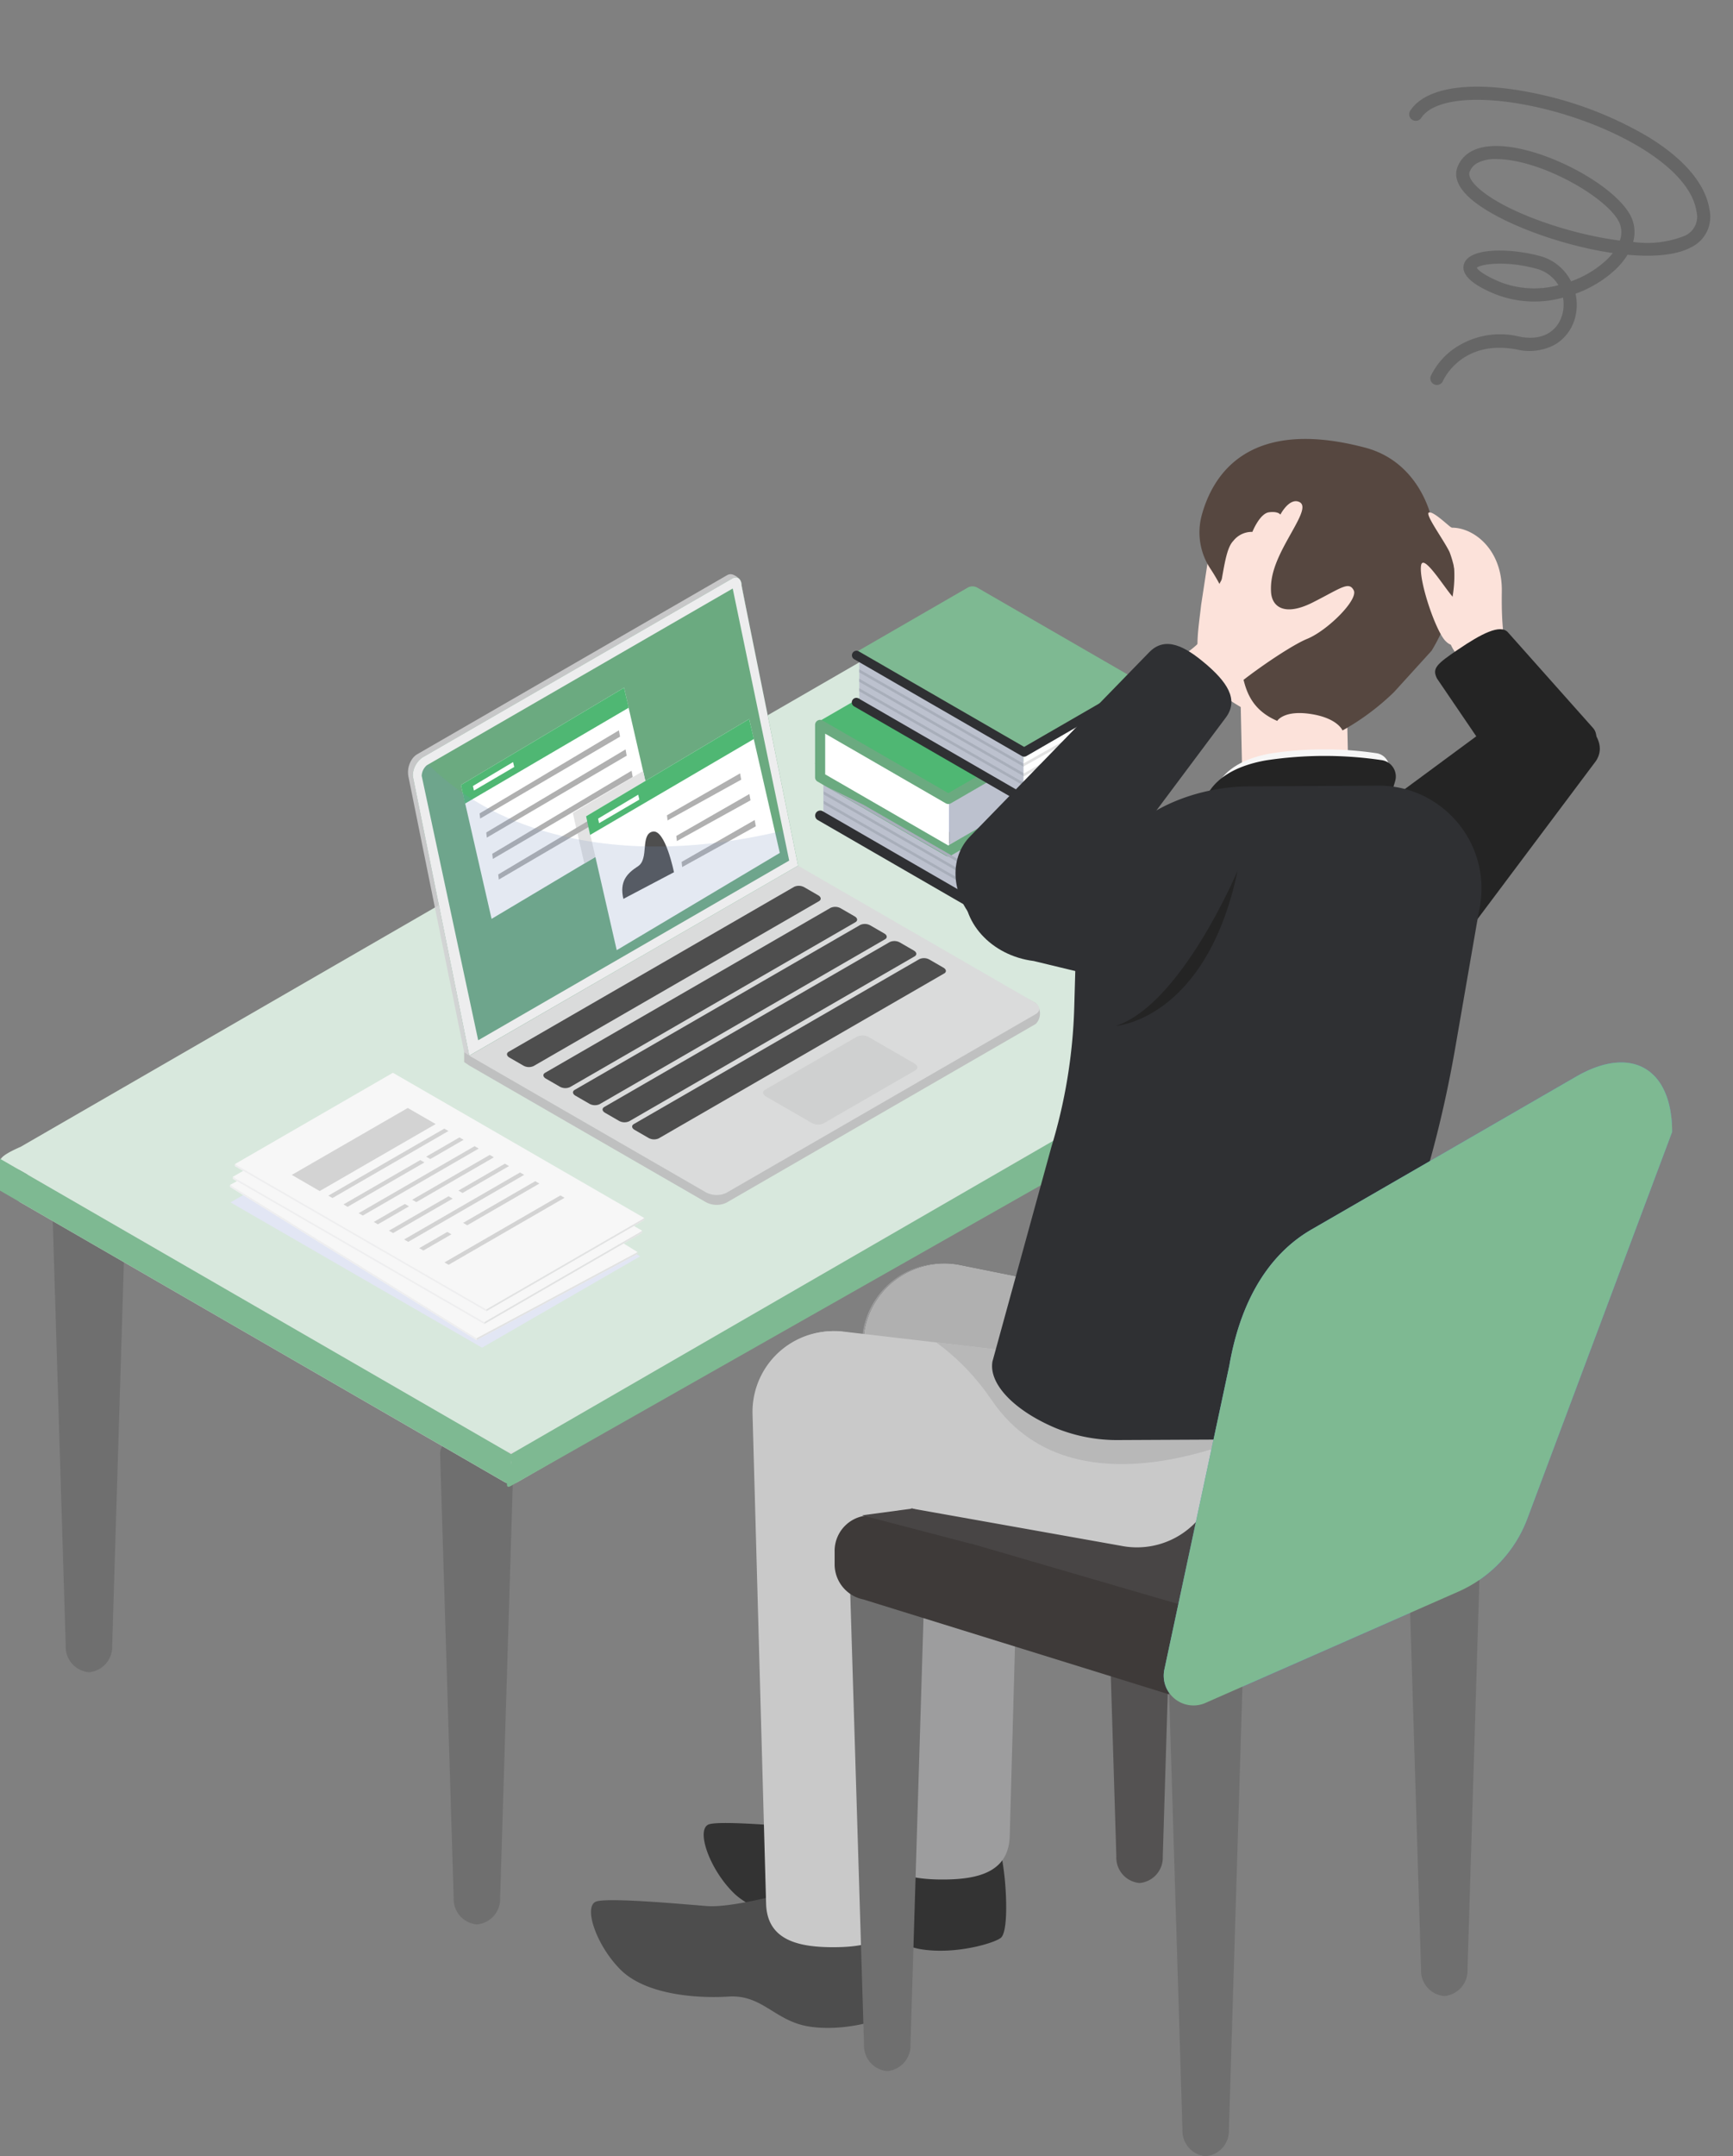<svg xmlns="http://www.w3.org/2000/svg" xmlns:xlink="http://www.w3.org/1999/xlink" width="193.271" height="240.299" viewBox="0 0 193.271 240.299">
  <rect x="0" y="0" width="193.271" height="240.299" fill="#808080" stroke="none"/>
  <defs>
    <clipPath id="clip-path">
      <path id="パス_361" data-name="パス 361" d="M613.261,324.442v5.2l14.433-8.026.06-5.451Z" transform="translate(-613.261 -316.168)" fill="none"/>
    </clipPath>
    <clipPath id="clip-path-2">
      <path id="パス_373" data-name="パス 373" d="M624.514,255.359v5.2l13.239-6.857-.38-5.445Z" transform="translate(-624.514 -248.261)" fill="none"/>
    </clipPath>
    <clipPath id="clip-path-3">
      <path id="パス_377" data-name="パス 377" d="M524.386,235.864l18.3,10.324v-6.924l-18.3-8.593Z" transform="translate(-524.386 -230.671)" fill="none"/>
    </clipPath>
    <clipPath id="clip-path-4">
      <path id="パス_378" data-name="パス 378" d="M502.71,310.427l20.21,12.014.055-4.671L502.7,307.824Z" transform="translate(-502.704 -307.824)" fill="none"/>
    </clipPath>
    <clipPath id="clip-path-5">
      <rect id="長方形_65" data-name="長方形 65" width="42.923" height="53.283" fill="none"/>
    </clipPath>
    <clipPath id="clip-path-6">
      <path id="パス_392" data-name="パス 392" d="M281.3,259.17l3.415,14.921,18.187-10.839-3.415-14.921Z" transform="translate(-281.305 -248.332)" fill="none"/>
    </clipPath>
    <clipPath id="clip-path-7">
      <path id="パス_407" data-name="パス 407" d="M287.506,181.266,252.974,201.2a2.557,2.557,0,0,0-1.068,2.04l6.3,31.178,36.668-21.17-6.3-31.177c0-.586-.265-.935-.644-.935a.856.856,0,0,0-.424.128" transform="translate(-251.906 -181.138)" fill="none"/>
    </clipPath>
    <clipPath id="clip-path-8">
      <rect id="長方形_68" data-name="長方形 68" width="64.66" height="47.396" fill="none"/>
    </clipPath>
    <clipPath id="clip-path-9">
      <path id="パス_416" data-name="パス 416" d="M459.907,648.427c-.7,4.773,3.428,9.4,8.158,10.346l32.75,5.833a9.064,9.064,0,0,0,10.746-7.572l.295-2.009a9.064,9.064,0,0,0-8.118-10.34l-34.013-3.966q-.433-.041-.86-.041a9.065,9.065,0,0,0-8.959,7.748" transform="translate(-459.829 -640.679)" fill="none"/>
    </clipPath>
    <clipPath id="clip-path-10">
      <rect id="長方形_70" data-name="長方形 70" width="54.828" height="17.765" fill="none"/>
    </clipPath>
    <clipPath id="clip-path-11">
      <path id="パス_421" data-name="パス 421" d="M756.462,227.337l11.878,1.816-.5-22.687-11.878-1.816Z" transform="translate(-755.964 -204.65)" fill="none"/>
    </clipPath>
    <clipPath id="clip-path-12">
      <rect id="長方形_76" data-name="長方形 76" width="45.681" height="26.374" fill="none"/>
    </clipPath>
  </defs>
  <g id="img_solution_003" transform="translate(5832 -2972.085)">
    <path id="パス_346" data-name="パス 346" d="M882.125,169.334a17.353,17.353,0,0,0-1.886-4.814c-1.171-1.691-1.5-5.074-1.366-8.652s-1.3-5.2,1.171-5.139,5.53,2.537,5.465,7.091.26,8.977,3.383,12.1-5.985,2.732-6.766-.586" transform="translate(-6550.02 2880.164)" fill="#fce2da"/>
    <path id="パス_347" data-name="パス 347" d="M839.14,256.394h0c2.606,1.284,5.763,3.887,4.152,6.3l-16.371,21.834a4.812,4.812,0,0,1-8.282-.463l-4.017-7.792a4.813,4.813,0,0,1,1.421-6.078l18.113-13.361a4.813,4.813,0,0,1,4.984-.444" transform="translate(-6497.315 2794.211)" fill="#242424"/>
    <path id="パス_348" data-name="パス 348" d="M791.738,382.441h0a2.838,2.838,0,0,0,2.59-2.955l1.56-51.048h-8.3l1.561,51.048a2.838,2.838,0,0,0,2.59,2.955" transform="translate(-6475.658 2734.928)" fill="#6f6f6f"/>
    <path id="パス_349" data-name="パス 349" d="M35.935,607.221h0a2.838,2.838,0,0,0,2.59-2.955L40.037,554.8a1.536,1.536,0,0,0-1.536-1.583H33.368a1.536,1.536,0,0,0-1.536,1.583l1.512,49.465a2.838,2.838,0,0,0,2.59,2.955" transform="translate(-5858.015 2551.226)" fill="#6f6f6f"/>
    <path id="パス_350" data-name="パス 350" d="M272.693,761.012h0a2.838,2.838,0,0,0,2.59-2.955l1.512-49.465a1.536,1.536,0,0,0-1.536-1.583h-5.133a1.536,1.536,0,0,0-1.536,1.583l1.512,49.465a2.838,2.838,0,0,0,2.59,2.955" transform="translate(-6051.506 2425.54)" fill="#6f6f6f"/>
    <path id="パス_351" data-name="パス 351" d="M161.378,279.868,64.631,335.717a1.536,1.536,0,0,1-1.536,0L9.175,304.586a1.536,1.536,0,0,1,0-2.661l95.21-54.962Z" transform="translate(-5838.871 2801.514)" fill="#ddd"/>
    <path id="パス_352" data-name="パス 352" d="M154.647,260.453,57.9,316.3a1.536,1.536,0,0,1-1.536,0L2.444,285.171c-1.024-.591-4.558-.674,0-2.661l95.21-54.962Z" transform="translate(-5832.14 2817.381)" fill="#d8e8dd"/>
    <path id="パス_353" data-name="パス 353" d="M0,535.585v3.548l56.993,32.9V568.49Z" transform="translate(-5832 2565.637)" fill="#7eb992"/>
    <path id="パス_354" data-name="パス 354" d="M309.831,464.784v.009c0,1.181-1.024,3.239,0,2.652l97.907-55.507-.393-4.333L309.831,463.9c-.475.275,0,.338,0,.887" transform="translate(-6084.838 2670.23)" fill="#7eb992"/>
    <path id="パス_355" data-name="パス 355" d="M676.866,735.757h0a2.838,2.838,0,0,0,2.59-2.955l1.561-51.049h-8.3l1.561,51.049a2.838,2.838,0,0,0,2.59,2.955" transform="translate(-6381.779 2446.18)" fill="#545252"/>
    <path id="パス_356" data-name="パス 356" d="M627.7,316.32l.422,6.034-14.672,7.6v-5.767Z" transform="translate(-6333.341 2744.832)" fill="#fff"/>
    <g id="グループ_121" data-name="グループ 121" transform="translate(-5719.929 3061.124)">
      <g id="グループ_120" data-name="グループ 120" clip-path="url(#clip-path)">
        <path id="パス_357" data-name="パス 357" d="M627.452,317.048l.241,4.928-14.433,8.388v-5.2Z" transform="translate(-613.261 -316.888)" fill="#fff"/>
        <path id="パス_358" data-name="パス 358" d="M609.309,335.85a.147.147,0,0,1-.074-.275l13.722-7.9a.147.147,0,1,1,.147.255l-13.722,7.9a.146.146,0,0,1-.073.02" transform="translate(-609.91 -325.559)" fill="#e2e2e2"/>
        <path id="パス_359" data-name="パス 359" d="M609.309,342.05a.147.147,0,0,1-.074-.275l13.722-7.9a.147.147,0,1,1,.147.255l-13.722,7.9a.147.147,0,0,1-.073.02" transform="translate(-609.91 -330.625)" fill="#e2e2e2"/>
        <path id="パス_360" data-name="パス 360" d="M609.309,347.894a.147.147,0,0,1-.074-.275l13.722-7.9a.147.147,0,1,1,.147.255l-13.722,7.9a.146.146,0,0,1-.073.02" transform="translate(-609.91 -335.401)" fill="#e2e2e2"/>
      </g>
    </g>
    <path id="パス_362" data-name="パス 362" d="M502.48,296.826v5.755l20.279,11.441v-7.673Z" transform="translate(-6242.654 2760.764)" fill="#bcc1ce"/>
    <path id="パス_363" data-name="パス 363" d="M535.173,259.889l-14.526,8.387-21.078-12.17,13.921-8.037a1.212,1.212,0,0,1,1.212,0Z" transform="translate(-6240.273 2800.743)" fill="#858fdd"/>
    <path id="パス_364" data-name="パス 364" d="M518.718,310.236a.563.563,0,0,1-.281-.075L497.7,298.187a.563.563,0,0,1,.563-.975l20.458,11.811,13.73-7.927v-4.535L519,304.327a.562.562,0,0,1-.562,0L497.7,292.353a.563.563,0,0,1,.563-.975l20.458,11.811,14.011-8.089a.563.563,0,0,1,.844.487v5.834a.563.563,0,0,1-.281.487L519,310.161a.563.563,0,0,1-.281.075" transform="translate(-6238.515 2765.277)" fill="#2f3033"/>
    <path id="パス_365" data-name="パス 365" d="M499.378,272.586l-.422,6.034,14.672,7.6v-5.767Z" transform="translate(-6239.773 2780.574)" fill="#fff"/>
    <path id="パス_366" data-name="パス 366" d="M599.519,253.092v5.755L579.24,270.288v-7.673Z" transform="translate(-6305.386 2796.506)" fill="#bcc1ce"/>
    <path id="パス_367" data-name="パス 367" d="M498.288,216.155l14.526,8.387,21.078-12.17-13.921-8.037a1.212,1.212,0,0,0-1.212,0Z" transform="translate(-6239.228 2836.484)" fill="#4fb773"/>
    <path id="パス_368" data-name="パス 368" d="M512.272,266.5a.563.563,0,0,0,.281-.075l20.739-11.974a.563.563,0,1,0-.562-.975L512.272,265.29l-13.73-7.927v-4.535l13.449,7.765a.562.562,0,0,0,.562,0l20.739-11.974a.563.563,0,1,0-.562-.975l-20.458,11.811-14.011-8.089a.563.563,0,0,0-.844.487v5.834a.562.562,0,0,0,.281.487l14.293,8.252a.562.562,0,0,0,.281.075" transform="translate(-6238.516 2801.019)" fill="#6baa80"/>
    <g id="グループ_125" data-name="グループ 125" transform="translate(-5717.872 3048.714)">
      <g id="グループ_124" data-name="グループ 124" clip-path="url(#clip-path-2)">
        <path id="パス_369" data-name="パス 369" d="M637.373,248.261l.38,5.445-13.239,6.857v-5.2Z" transform="translate(-624.514 -248.261)" fill="#fff"/>
        <path id="パス_370" data-name="パス 370" d="M620.562,266.034a.147.147,0,0,1-.072-.276l12.286-6.886a.147.147,0,0,1,.144.257l-12.286,6.886a.146.146,0,0,1-.072.019" transform="translate(-621.164 -256.918)" fill="#e2e2e2"/>
        <path id="パス_371" data-name="パス 371" d="M620.562,272.232a.147.147,0,0,1-.072-.276l12.286-6.886a.147.147,0,0,1,.144.257l-12.286,6.886a.146.146,0,0,1-.072.019" transform="translate(-621.164 -261.984)" fill="#e2e2e2"/>
        <path id="パス_372" data-name="パス 372" d="M620.562,278.076a.147.147,0,0,1-.072-.276l12.286-6.886a.147.147,0,1,1,.144.257l-12.286,6.886a.146.146,0,0,1-.072.019" transform="translate(-621.164 -266.759)" fill="#e2e2e2"/>
      </g>
    </g>
    <path id="パス_374" data-name="パス 374" d="M524.386,230.671v5.193l18.3,10.324v-6.924Z" transform="translate(-6260.556 2814.829)" fill="#bcc1ce"/>
    <path id="パス_375" data-name="パス 375" d="M553.885,197.342l-13.108,7.568-19.02-10.981,12.561-7.252a1.094,1.094,0,0,1,1.093,0Z" transform="translate(-6258.409 2850.903)" fill="#7eb992"/>
    <path id="パス_376" data-name="パス 376" d="M539.039,242.771a.507.507,0,0,1-.254-.068l-18.714-10.8a.508.508,0,0,1,.508-.88l18.46,10.658,12.389-7.153v-4.092l-12.135,7.006a.507.507,0,0,1-.508,0l-18.714-10.8a.508.508,0,0,1,.508-.879l18.46,10.658,12.643-7.3a.508.508,0,0,1,.762.44v5.264a.508.508,0,0,1-.254.44l-12.9,7.446a.507.507,0,0,1-.254.068" transform="translate(-6256.822 2818.902)" fill="#2f3033"/>
    <g id="グループ_129" data-name="グループ 129" transform="translate(-5736.17 3045.5)">
      <g id="グループ_128" data-name="グループ 128" clip-path="url(#clip-path-3)">
        <rect id="長方形_59" data-name="長方形 59" width="0.295" height="24.047" transform="translate(-1.12 0.875) rotate(-60.151)" fill="#a8aeba"/>
        <rect id="長方形_60" data-name="長方形 60" width="0.295" height="24.047" transform="translate(-1.12 1.927) rotate(-60.151)" fill="#a8aeba"/>
        <rect id="長方形_61" data-name="長方形 61" width="0.295" height="24.047" transform="translate(-1.12 2.98) rotate(-60.151)" fill="#a8aeba"/>
      </g>
    </g>
    <g id="グループ_131" data-name="グループ 131" transform="translate(-5740.132 3059.599)">
      <g id="グループ_130" data-name="グループ 130" clip-path="url(#clip-path-4)">
        <rect id="長方形_62" data-name="長方形 62" width="0.295" height="24.047" transform="matrix(0.498, -0.867, 0.867, 0.498, -0.361, -0.236)" fill="#a8aeba"/>
        <rect id="長方形_63" data-name="長方形 63" width="0.295" height="24.047" transform="matrix(0.498, -0.867, 0.867, 0.498, -0.361, 0.816)" fill="#a8aeba"/>
        <rect id="長方形_64" data-name="長方形 64" width="0.295" height="24.047" transform="matrix(0.498, -0.867, 0.867, 0.498, -0.361, 1.869)" fill="#a8aeba"/>
      </g>
    </g>
    <path id="パス_379" data-name="パス 379" d="M283.832,384.084l-.575-.385V382.6L320.5,362.914l26.494,14.2a1.663,1.663,0,0,1,.011,2.331l-34.533,19.938a2.556,2.556,0,0,1-2.3-.1Z" transform="translate(-6063.493 2706.753)" fill="#bfc0c0"/>
    <path id="パス_380" data-name="パス 380" d="M286.4,378.047l36.668-21.17,26.34,15.207c.681.393.755.988.165,1.328L315.043,393.35a2.556,2.556,0,0,1-2.3-.1Z" transform="translate(-6066.064 2711.687)" fill="#dadbdb"/>
    <path id="パス_381" data-name="パス 381" d="M344.189,370.859l-31.829,18.376a1.256,1.256,0,0,1-1.13-.047l-1.557-.9c-.334-.193-.371-.485-.081-.653l31.829-18.376a1.256,1.256,0,0,1,1.13.047l1.557.9c.335.193.371.485.081.653" transform="translate(-6084.855 2701.658)" fill="#4e4e4e"/>
    <path id="パス_382" data-name="パス 382" d="M366.414,383.69l-31.829,18.376a1.256,1.256,0,0,1-1.131-.047l-1.557-.9c-.334-.193-.371-.485-.081-.653l31.829-18.376a1.257,1.257,0,0,1,1.13.047l1.557.9c.335.193.371.485.081.653" transform="translate(-6103.019 2691.172)" fill="#4e4e4e"/>
    <path id="パス_383" data-name="パス 383" d="M384.465,394.112l-31.829,18.376a1.256,1.256,0,0,1-1.13-.047l-1.557-.9c-.334-.193-.371-.485-.081-.653L381.7,392.513a1.257,1.257,0,0,1,1.13.047l1.557.9c.335.193.371.485.081.653" transform="translate(-6117.771 2682.655)" fill="#4e4e4e"/>
    <path id="パス_384" data-name="パス 384" d="M402.516,404.534,370.688,422.91a1.256,1.256,0,0,1-1.13-.047l-1.557-.9c-.335-.193-.371-.485-.081-.653l31.829-18.376a1.256,1.256,0,0,1,1.131.047l1.557.9c.335.193.371.485.081.653" transform="translate(-6132.523 2674.137)" fill="#4e4e4e"/>
    <path id="パス_385" data-name="パス 385" d="M420.567,414.955l-31.829,18.376a1.256,1.256,0,0,1-1.131-.047l-1.557-.9c-.335-.193-.371-.485-.081-.653L417.8,413.357a1.256,1.256,0,0,1,1.13.047l1.557.9c.335.193.371.485.081.653" transform="translate(-6147.275 2665.621)" fill="#4e4e4e"/>
    <path id="パス_386" data-name="パス 386" d="M482.665,464.27l-10.252,5.919a1.456,1.456,0,0,1-1.31-.054l-5.1-2.946c-.387-.224-.43-.562-.094-.756l10.252-5.919a1.455,1.455,0,0,1,1.31.054l5.1,2.946c.388.224.43.562.094.756" transform="translate(-6212.579 2627.096)" fill="#cfd0d0"/>
    <path id="パス_387" data-name="パス 387" d="M283.258,465.258l.575.373.463-1.582Z" transform="translate(-6063.493 2624.099)" fill="#d1d1d2"/>
    <g id="グループ_134" data-name="グループ 134" transform="translate(-5786.49 3036.074)" opacity="0.87">
      <g id="グループ_133" data-name="グループ 133">
        <g id="グループ_132" data-name="グループ 132" clip-path="url(#clip-path-5)">
          <path id="パス_388" data-name="パス 388" d="M284.661,180.32l6.3,30.317-34.69,20.028-6.3-29.465a1.624,1.624,0,0,1,.573-1.183Zm.345-1.225a.855.855,0,0,0-.424.128L250.05,199.161a1.9,1.9,0,0,0-.6.588,2.6,2.6,0,0,0-.365,1.973l6.2,30.657,36.668-21.17-5.743-31.022c0-.586-.827-1.091-1.205-1.091" transform="translate(-249.031 -179.095)" fill="#d1d1d2"/>
        </g>
      </g>
    </g>
    <path id="パス_389" data-name="パス 389" d="M294.878,213.251l-36.668,21.17-6.3-31.178a2.557,2.557,0,0,1,1.068-2.04l34.533-19.937c.59-.34,1.068.021,1.068.807Z" transform="translate(-6037.871 2855.31)" fill="#6baa80"/>
    <path id="パス_390" data-name="パス 390" d="M302.908,263.254,284.72,274.092l-3.415-14.921,18.188-10.838Z" transform="translate(-6061.897 2800.395)" fill="#fff"/>
    <g id="グループ_138" data-name="グループ 138" transform="translate(-5780.592 3048.727)">
      <g id="グループ_137" data-name="グループ 137" clip-path="url(#clip-path-6)">
        <path id="パス_391" data-name="パス 391" d="M371.153,280.315l-18.188,10.838-3.415-14.921,18.188-10.838Z" transform="translate(-337.079 -262.276)" fill="#e3e3e3"/>
      </g>
    </g>
    <path id="パス_393" data-name="パス 393" d="M379.277,282.346,361.09,293.184l-3.415-14.921,18.188-10.838Z" transform="translate(-6124.311 2784.792)" fill="#fff"/>
    <path id="パス_394" data-name="パス 394" d="M281.305,259.171l18.188-10.838.52,2.227-18.262,10.69Z" transform="translate(-6061.897 2800.395)" fill="#4fb773"/>
    <path id="パス_395" data-name="パス 395" d="M292.679,283.589l15.537-9.259.127.7-15.6,9.132Z" transform="translate(-6071.193 2779.148)" fill="#b0b0b0"/>
    <path id="パス_396" data-name="パス 396" d="M296.741,295.208l15.537-9.259.127.7-15.6,9.132Z" transform="translate(-6074.513 2769.652)" fill="#b0b0b0"/>
    <path id="パス_397" data-name="パス 397" d="M300.4,308.207l15.537-9.259.127.7-15.6,9.132Z" transform="translate(-6077.501 2759.029)" fill="#b0b0b0"/>
    <path id="パス_398" data-name="パス 398" d="M304.053,320.8l15.537-9.259.127.7-15.6,9.132Z" transform="translate(-6080.489 2748.737)" fill="#b0b0b0"/>
    <path id="パス_399" data-name="パス 399" d="M357.675,278.263l18.188-10.838.52,2.227-18.262,10.69Z" transform="translate(-6124.311 2784.792)" fill="#4fb773"/>
    <path id="パス_400" data-name="パス 400" d="M288.617,296.331l4.475-2.667.128.548-4.493,2.63Z" transform="translate(-6067.873 2763.348)" fill="#fff"/>
    <path id="パス_401" data-name="パス 401" d="M364.987,316.235l4.475-2.667.128.548-4.493,2.63Z" transform="translate(-6130.287 2747.08)" fill="#fff"/>
    <path id="パス_402" data-name="パス 402" d="M407.031,305.243l8.151-4.67.127.7-8.214,4.543Z" transform="translate(-6164.647 2757.701)" fill="#b0b0b0"/>
    <path id="パス_403" data-name="パス 403" d="M412.718,317.836l8.15-4.67.127.7-8.214,4.543Z" transform="translate(-6169.295 2747.41)" fill="#b0b0b0"/>
    <path id="パス_404" data-name="パス 404" d="M415.967,333.679l8.15-4.67.127.7-8.214,4.543Z" transform="translate(-6171.951 2734.462)" fill="#b0b0b0"/>
    <path id="パス_405" data-name="パス 405" d="M379.874,343.515l5.642-2.969s-.965-4.825-2.376-4.528-.371,3.044-1.633,3.86-2.079,1.707-1.633,3.638" transform="translate(-6142.353 2728.745)" fill="#4e4e4e"/>
    <g id="グループ_145" data-name="グループ 145" transform="translate(-5785.965 3036.448)">
      <g id="グループ_144" data-name="グループ 144" clip-path="url(#clip-path-7)">
        <g id="グループ_143" data-name="グループ 143" transform="translate(-11.14 13.892)" opacity="0.2">
          <g id="グループ_142" data-name="グループ 142">
            <g id="グループ_141" data-name="グループ 141" clip-path="url(#clip-path-8)">
              <path id="パス_406" data-name="パス 406" d="M255.609,267.28s-17.08,8.418-34.648,5.246S199,257.154,199,257.154L190.949,296.4l25.185,8.154,38.133-27.51Z" transform="translate(-190.949 -257.154)" fill="#7790be"/>
            </g>
          </g>
        </g>
      </g>
    </g>
    <path id="パス_408" data-name="パス 408" d="M287.585,182.363l6.3,30.317L259.2,232.708l-6.3-29.465a1.625,1.625,0,0,1,.573-1.183Zm.345-1.225a.855.855,0,0,0-.424.128L252.974,201.2a2.557,2.557,0,0,0-1.068,2.04l6.3,31.178,36.668-21.17-6.3-31.178c0-.585-.265-.935-.644-.935" transform="translate(-6037.871 2855.31)" fill="#ededee"/>
    <path id="パス_409" data-name="パス 409" d="M462.143,937.524a35.743,35.743,0,0,1,.872,4.977c.251,2.607.272,5.975-.436,6.561s-4.988,1.876-8.8,1.29-5.219-3.577-8.971-3.342-9.323-.248-12.079-3-4.222-7.205-2.638-7.616,9.323.293,12.255.528,9.5-1.642,9.5-1.642Z" transform="translate(-6182.96 2238.982)" fill="#333"/>
    <path id="パス_410" data-name="パス 410" d="M535.079,668.084h0c3.983,0,7.347-.837,7.475-4.819l1.512-54.559a8.992,8.992,0,1,0-17.975,0l1.512,54.559c.128,3.981,3.492,4.819,7.475,4.819" transform="translate(-6261.946 2513.463)" fill="#9d9d9e"/>
    <path id="パス_411" data-name="パス 411" d="M526.087,687.566,563.463,704.2l28.406-18.3-32.892-12.97Z" transform="translate(-6261.946 2453.393)" fill="#484545"/>
    <path id="パス_412" data-name="パス 412" d="M527.162,606.44h0c-1.091,4.7,2.642,9.65,7.278,10.983l32.159,8.511a9.064,9.064,0,0,0,11.334-6.661l.459-1.977a9.064,9.064,0,0,0-7.238-10.974l-33.571-6.755a9.064,9.064,0,0,0-10.42,6.873" transform="translate(-6262.668 2513.464)" fill="#3d3d3d"/>
    <path id="パス_413" data-name="パス 413" d="M527.162,606.44h0c-1.091,4.7,2.642,9.65,7.278,10.983l32.159,8.511a9.064,9.064,0,0,0,11.334-6.661l.459-1.977a9.064,9.064,0,0,0-7.238-10.974l-33.571-6.755a9.064,9.064,0,0,0-10.42,6.873" transform="translate(-6262.668 2513.464)" fill="#b0b0b0"/>
    <path id="パス_414" data-name="パス 414" d="M459.907,648.427h0c-.7,4.773,3.428,9.4,8.158,10.346l32.75,5.833a9.064,9.064,0,0,0,10.747-7.572l.295-2.009a9.064,9.064,0,0,0-8.118-10.34l-34.014-3.966a9.064,9.064,0,0,0-9.818,7.708" transform="translate(-6207.796 2479.749)" fill="#c9c9c9"/>
    <g id="グループ_152" data-name="グループ 152" transform="translate(-5747.968 3120.427)">
      <g id="グループ_151" data-name="グループ 151" clip-path="url(#clip-path-9)">
        <g id="グループ_150" data-name="グループ 150" transform="translate(10.124 -2.943)" opacity="0.4">
          <g id="グループ_149" data-name="グループ 149">
            <g id="グループ_148" data-name="グループ 148" clip-path="url(#clip-path-10)">
              <path id="パス_415" data-name="パス 415" d="M563.5,637.743s-22.04,11.887-31.847-2.554c-6.69-9.852-16.425-10.611-16.425-10.611l41.141,1.843L559.856,642l10.2-4.123Z" transform="translate(-515.227 -624.578)" fill="#9d9d9e"/>
            </g>
          </g>
        </g>
      </g>
    </g>
    <path id="パス_417" data-name="パス 417" d="M393.362,984.582a35.744,35.744,0,0,1,.872,4.977c.251,2.607.272,5.975-.436,6.561S388.81,998,385,997.41s-5.219-3.577-8.971-3.342-9.323-.248-12.079-3-4.222-7.205-2.638-7.616,9.323.293,12.255.528,9.5-1.642,9.5-1.642Z" transform="translate(-6126.749 2200.524)" fill="#4d4d4d"/>
    <path id="パス_418" data-name="パス 418" d="M468.223,709.362h0c3.983,0,7.347-.837,7.475-4.819l1.512-54.559a8.992,8.992,0,1,0-17.975,0l1.512,54.559c.128,3.981,3.492,4.819,7.475,4.819" transform="translate(-6207.308 2479.729)" fill="#c9c9c9"/>
    <path id="パス_419" data-name="パス 419" d="M522.9,850.451h0a2.838,2.838,0,0,0,2.59-2.955l1.56-51.049h-8.3l1.56,51.049a2.838,2.838,0,0,0,2.59,2.955" transform="translate(-6255.951 2352.446)" fill="#6f6f6f"/>
    <g id="グループ_156" data-name="グループ 156" transform="translate(-5693.85 3040.744)">
      <g id="グループ_155" data-name="グループ 155" clip-path="url(#clip-path-11)">
        <path id="パス_420" data-name="パス 420" d="M708.055,139.929h0a16.811,16.811,0,0,0,19.158-14.077l.979-6.4a16.811,16.811,0,1,0-33.235-5.081l-.979,6.4a16.81,16.81,0,0,0,14.077,19.158" transform="translate(-705.146 -119.201)" fill="#fce2da"/>
      </g>
    </g>
    <path id="パス_422" data-name="パス 422" d="M739.678,139.4l4.9-2.989c4.408.674,5.466,2.362,7.812-2.559a16.1,16.1,0,0,0,1.316-4.514l.955-6.247a11.371,11.371,0,0,0-22.48-3.437l-.976,6.385c-.664,5.894-1.815,9.054,8.469,13.362" transform="translate(-6429.247 2913.444)" fill="#fce2da"/>
    <path id="パス_423" data-name="パス 423" d="M740.648,128.057c-5.048-2.17-3.532-7.125-4.974-11.785a20.923,20.923,0,0,0-2.486-5.186,7.312,7.312,0,0,1-.967-5.92c1.228-4.537,5.23-11,18.236-7.56,6.175,1.632,7.393,7.891,7.393,7.891a4.074,4.074,0,0,1,2.062,2.722c.534,2.064,1.356,6.371-2.043,12.012l-4.181,4.6a27.412,27.412,0,0,1-5.759,4.293s-.534-1.377-3.541-1.837-3.739.766-3.739.766" transform="translate(-6430.206 2924.368)" fill="#564740"/>
    <path id="パス_424" data-name="パス 424" d="M742.425,177.762s.992-3.147,2.824-2.488c4.294,1.543,1.134,10.513-2.112,9.719Z" transform="translate(-6438.749 2860.177)" fill="#fce2da"/>
    <path id="パス_425" data-name="パス 425" d="M759.036,290.783l.685-2.319a1.678,1.678,0,0,0-1.372-2.142,39.611,39.611,0,0,0-11.732.02c-6.686,1.172-6.512,5.361-6.512,5.361Z" transform="translate(-6436.853 2769.702)" fill="#f6f6f6"/>
    <path id="パス_426" data-name="パス 426" d="M754.39,295.257l.752-2.545a1.841,1.841,0,0,0-1.505-2.35,43.47,43.47,0,0,0-12.873.022c-7.336,1.286-7.145,5.882-7.145,5.882Z" transform="translate(-6431.552 2766.435)" fill="#242424"/>
    <path id="パス_427" data-name="パス 427" d="M612.035,348.36a59.083,59.083,0,0,0,2.558-15.6l.135-4.734c.36-16.523,12.785-19.7,18.886-19.871l14.844-.087a11.7,11.7,0,0,1,1.367.071,11.531,11.531,0,0,1,1.314.224,11.346,11.346,0,0,1,3.551,1.493,11.461,11.461,0,0,1,5.022,12.281l-2.625,15.128c-.725,4.179-1.641,8.324-2.772,12.412a69.458,69.458,0,0,0-1.676,7.03l-5.649,16.738c-1.666,8.089-6.463,7.151-11.669,7.48L619.634,381a18.122,18.122,0,0,1-7.138-1.346c-4.548-1.922-7.469-4.884-7.023-7.418Z" transform="translate(-6326.788 2751.571)" fill="#2f3033"/>
    <path id="パス_428" data-name="パス 428" d="M547.768,773.334l-35.215-10.929a3.994,3.994,0,0,1-3.206-3.947v-1.412a3.958,3.958,0,0,1,4.606-3.956l36.618,10.67Z" transform="translate(-6248.266 2387.929)" fill="#3e3a39"/>
    <path id="パス_429" data-name="パス 429" d="M714.818,548.227l28.2-12.4a14.426,14.426,0,0,0,7.7-8.144l16.143-43.088c0-7.092-4.552-9.72-10.694-6.174l-29.514,17.04c-2.85,1.645-7.5,5.51-9.175,15.171l-7.242,33.864a3.32,3.32,0,0,0,4.583,3.733" transform="translate(-6412.379 2613.639)" fill="#5394cf"/>
    <path id="パス_430" data-name="パス 430" d="M862.83,804.685h0a2.838,2.838,0,0,0,2.59-2.955l1.56-51.048h-8.3l1.56,51.048a2.838,2.838,0,0,0,2.59,2.955" transform="translate(-6533.758 2389.848)" fill="#6f6f6f"/>
    <path id="パス_431" data-name="パス 431" d="M717.216,902.365h0a2.838,2.838,0,0,0,2.59-2.955l1.56-51.048h-8.3l1.56,51.048a2.838,2.838,0,0,0,2.59,2.955" transform="translate(-6414.754 2310.019)" fill="#6f6f6f"/>
    <path id="パス_432" data-name="パス 432" d="M714.818,548.227l28.2-12.4a14.426,14.426,0,0,0,7.7-8.144l16.143-43.088c0-7.092-4.552-9.72-10.694-6.174l-29.514,17.04c-2.85,1.645-7.5,5.51-9.175,15.171l-7.242,33.864a3.32,3.32,0,0,0,4.583,3.733" transform="translate(-6412.379 2613.639)" fill="#7eb992"/>
    <path id="パス_433" data-name="パス 433" d="M756.166,478.419l-29.514,17.04c-2.85,1.646-7.5,5.51-9.175,15.171l-7.242,33.864a3.32,3.32,0,0,0,4.583,3.733l28.2-12.4a14.427,14.427,0,0,0,7.7-8.144l16.143-43.088c0-4.967-2.233-7.745-5.682-7.745a10.243,10.243,0,0,0-5.012,1.57" transform="translate(-6412.379 2613.639)" fill="none"/>
    <path id="パス_434" data-name="パス 434" d="M531.731,748.891l-5.645.756,12.177,3.178-.148-1.559Z" transform="translate(-6261.946 2391.312)" fill="#484545"/>
    <g id="グループ_167" data-name="グループ 167" transform="translate(-5806.29 3095.903)">
      <g id="グループ_166" data-name="グループ 166" clip-path="url(#clip-path-12)">
        <path id="パス_435" data-name="パス 435" d="M186.369,522.674l-17.634,10.181-28.046-16.193,17.634-10.181Z" transform="translate(-140.688 -506.481)" fill="#e2e6f4"/>
      </g>
    </g>
    <path id="パス_436" data-name="パス 436" d="M185.745,517.209l-17.955,9.6L140.283,509.72l17.955-9.6Z" transform="translate(-5946.647 2594.624)" fill="#f7f7f7"/>
    <path id="パス_437" data-name="パス 437" d="M185.782,516.087l-17.955,9.6L140.32,508.6l17.955-9.6Z" transform="translate(-5946.677 2595.541)" fill="#f7f7f7"/>
    <path id="パス_438" data-name="パス 438" d="M187.665,520.248,174.5,527.292l-3.051-1.9,13.169-7.044Z" transform="translate(-5972.114 2579.721)" fill="#d3d3d3"/>
    <path id="パス_439" data-name="パス 439" d="M210.364,534.353,197.2,541.4l-.452-.281,13.169-7.044Z" transform="translate(-5992.789 2566.874)" fill="#d3d3d3"/>
    <path id="パス_440" data-name="パス 440" d="M261.408,539.989l-3.783,2.023-.452-.281,3.783-2.023Z" transform="translate(-6042.176 2562.267)" fill="#d3d3d3"/>
    <path id="パス_441" data-name="パス 441" d="M214.988,553l-8.723,4.666-.452-.281,8.723-4.666Z" transform="translate(-6000.202 2551.632)" fill="#d3d3d3"/>
    <path id="パス_442" data-name="パス 442" d="M228.5,545.624l-13.169,7.044-.452-.281,13.169-7.044Z" transform="translate(-6007.612 2557.662)" fill="#d3d3d3"/>
    <path id="パス_443" data-name="パス 443" d="M257.075,551.26l-8.807,4.711-.452-.281,8.807-4.711Z" transform="translate(-6034.527 2553.056)" fill="#d3d3d3"/>
    <path id="パス_444" data-name="パス 444" d="M227.933,579.472l-3.53,1.888-.452-.281,3.53-1.888Z" transform="translate(-6015.024 2530)" fill="#d3d3d3"/>
    <path id="パス_445" data-name="パス 445" d="M281.906,556.9l-5.283,2.826-.452-.281,5.283-2.826Z" transform="translate(-6057.703 2548.45)" fill="#d3d3d3"/>
    <path id="パス_446" data-name="パス 446" d="M240.237,575.636l-6.766,3.619-.452-.281,6.766-3.619Z" transform="translate(-6022.436 2533.135)" fill="#d3d3d3"/>
    <path id="パス_447" data-name="パス 447" d="M255.708,562.531l-13.169,7.044-.452-.281,13.169-7.044Z" transform="translate(-6029.847 2543.845)" fill="#d3d3d3"/>
    <path id="パス_448" data-name="パス 448" d="M287.03,568.166l-8.193,4.382-.452-.281,8.193-4.382Z" transform="translate(-6059.511 2539.24)" fill="#d3d3d3"/>
    <path id="パス_449" data-name="パス 449" d="M254.8,597.382l-3.187,1.7-.452-.281,3.187-1.7Z" transform="translate(-6037.258 2515.363)" fill="#d3d3d3"/>
    <path id="パス_450" data-name="パス 450" d="M273.846,573.8l-13.169,7.044-.452-.281,13.169-7.044Z" transform="translate(-6044.67 2534.634)" fill="#d3d3d3"/>
    <path id="パス_451" data-name="パス 451" d="M330.868,586.6a3.786,3.786,0,0,1-3.4-.251c-.986-.613-1.067-1.5-.18-1.971a3.786,3.786,0,0,1,3.395.251c.986.613,1.067,1.5.181,1.971m-3.454-2.146c-.826.442-.751,1.266.168,1.836a3.528,3.528,0,0,0,3.164.234c.826-.442.751-1.266-.168-1.836a3.528,3.528,0,0,0-3.164-.234" transform="translate(-6098.978 2526.001)" fill="#d3d3d3"/>
    <path id="パス_452" data-name="パス 452" d="M332.719,587.666a3,3,0,0,1-2.694-.2c-.782-.486-.846-1.187-.143-1.563a3,3,0,0,1,2.694.2c.782.486.846,1.188.143,1.564M330,585.979c-.643.344-.584.985.131,1.429a2.746,2.746,0,0,0,2.463.182c.643-.344.584-.985-.131-1.429a2.746,2.746,0,0,0-2.462-.182" transform="translate(-6101.199 2524.704)" fill="#d3d3d3"/>
    <path id="パス_453" data-name="パス 453" d="M336.348,588.97l-1.651.883-.353-.219,1.651-.883Z" transform="translate(-6105.244 2522.187)" fill="#d3d3d3"/>
    <path id="パス_454" data-name="パス 454" d="M308.764,592.528l-.007.205-17.955,9.6.007-.205Z" transform="translate(-6069.659 2519.1)" fill="#e1e2e2"/>
    <path id="パス_455" data-name="パス 455" d="M140.291,551.547l-.007.205,27.507,17.093.007-.205Z" transform="translate(-5946.647 2552.592)" fill="#eeeeef"/>
    <path id="パス_456" data-name="パス 456" d="M187.717,508.249,170.083,518.43l-28.046-16.193,17.634-10.181Z" transform="translate(-5948.08 2601.211)" fill="#f7f7f7"/>
    <path id="パス_457" data-name="パス 457" d="M187.717,507.125l-17.634,10.181-28.046-16.193,17.634-10.181Z" transform="translate(-5948.08 2602.129)" fill="#f7f7f7"/>
    <path id="パス_458" data-name="パス 458" d="M189.362,511.917l-12.933,7.467-3.111-1.8,12.934-7.467Z" transform="translate(-5973.644 2586.448)" fill="#d3d3d3"/>
    <path id="パス_459" data-name="パス 459" d="M212.507,525.279l-12.933,7.467-.461-.266,12.933-7.467Z" transform="translate(-5994.726 2574.276)" fill="#d3d3d3"/>
    <path id="パス_460" data-name="パス 460" d="M262.979,530.618l-3.715,2.145-.461-.266,3.715-2.145Z" transform="translate(-6043.507 2569.913)" fill="#d3d3d3"/>
    <path id="パス_461" data-name="パス 461" d="M217.387,544.414l-8.567,4.946-.461-.266,8.567-4.946Z" transform="translate(-6002.283 2558.639)" fill="#d3d3d3"/>
    <path id="パス_462" data-name="パス 462" d="M231,535.957l-12.933,7.467-.461-.266,12.933-7.467Z" transform="translate(-6009.839 2565.55)" fill="#d3d3d3"/>
    <path id="パス_463" data-name="パス 463" d="M259.4,541.3l-8.65,4.994-.461-.266,8.65-4.994Z" transform="translate(-6036.552 2561.187)" fill="#d3d3d3"/>
    <path id="パス_464" data-name="パス 464" d="M230.781,571.2l-3.467,2-.461-.266,3.467-2Z" transform="translate(-6017.396 2536.746)" fill="#d3d3d3"/>
    <path id="パス_465" data-name="パス 465" d="M284.131,546.634l-5.188,3-.461-.266,5.188-3Z" transform="translate(-6059.59 2556.824)" fill="#d3d3d3"/>
    <path id="パス_466" data-name="パス 466" d="M243.206,566.5l-6.645,3.837-.461-.266,6.645-3.837Z" transform="translate(-6024.953 2540.589)" fill="#d3d3d3"/>
    <path id="パス_467" data-name="パス 467" d="M258.741,551.973l-12.933,7.467-.461-.266,12.933-7.467Z" transform="translate(-6032.511 2552.461)" fill="#d3d3d3"/>
    <path id="パス_468" data-name="パス 468" d="M289.843,557.311l-8.046,4.646-.461-.266,8.046-4.646Z" transform="translate(-6061.922 2548.099)" fill="#d3d3d3"/>
    <path id="パス_469" data-name="パス 469" d="M258.184,588.282l-3.13,1.807-.461-.266,3.13-1.807Z" transform="translate(-6040.067 2522.788)" fill="#d3d3d3"/>
    <path id="パス_470" data-name="パス 470" d="M277.234,562.65,264.3,570.117l-.461-.266,12.933-7.467Z" transform="translate(-6047.624 2543.736)" fill="#d3d3d3"/>
    <path id="パス_471" data-name="パス 471" d="M333.785,575.206a3.786,3.786,0,0,1-3.4-.141c-1.005-.58-1.115-1.461-.244-1.964a3.786,3.786,0,0,1,3.4.141c1.005.58,1.115,1.461.244,1.964m-3.522-2.033c-.811.468-.709,1.289.228,1.83a3.528,3.528,0,0,0,3.17.131c.811-.468.709-1.289-.228-1.83a3.528,3.528,0,0,0-3.17-.131" transform="translate(-6101.328 2535.254)" fill="#d3d3d3"/>
    <path id="パス_472" data-name="パス 472" d="M335.636,576.273a3,3,0,0,1-2.7-.112c-.8-.46-.884-1.159-.194-1.558a3,3,0,0,1,2.7.112c.8.46.884,1.159.194,1.558m-2.768-1.6c-.631.365-.552,1,.177,1.424a2.746,2.746,0,0,0,2.467.1c.631-.365.552-1-.177-1.425a2.746,2.746,0,0,0-2.467-.1" transform="translate(-6103.555 2533.969)" fill="#d3d3d3"/>
    <path id="パス_473" data-name="パス 473" d="M339.3,577.455l-1.621.936-.36-.208,1.621-.936Z" transform="translate(-6107.677 2531.589)" fill="#d3d3d3"/>
    <path id="パス_474" data-name="パス 474" d="M313.142,579.54v.205l-17.634,10.181v-.205Z" transform="translate(-6073.504 2529.715)" fill="#e1e2e2"/>
    <path id="パス_475" data-name="パス 475" d="M142.036,546.644v.205l28.047,16.193v-.205Z" transform="translate(-5948.079 2556.599)" fill="#eeeeef"/>
    <path id="パス_476" data-name="パス 476" d="M188.97,500.472l-17.634,10.181L143.289,494.46l17.634-10.181Z" transform="translate(-5949.104 2607.567)" fill="#f7f7f7"/>
    <path id="パス_477" data-name="パス 477" d="M188.97,499.348,171.336,509.53l-28.046-16.193,17.634-10.181Z" transform="translate(-5949.104 2608.485)" fill="#f7f7f7"/>
    <path id="パス_478" data-name="パス 478" d="M194.109,506.393l-12.933,7.467-3.111-1.8L191,504.6Z" transform="translate(-5977.523 2590.962)" fill="#d3d3d3"/>
    <path id="パス_479" data-name="パス 479" d="M213.76,517.5l-12.933,7.467-.461-.266,12.933-7.467Z" transform="translate(-5995.75 2580.632)" fill="#d3d3d3"/>
    <path id="パス_480" data-name="パス 480" d="M264.232,522.841l-3.715,2.145-.461-.266,3.715-2.145Z" transform="translate(-6044.531 2576.269)" fill="#d3d3d3"/>
    <path id="パス_481" data-name="パス 481" d="M218.641,536.637l-8.567,4.946-.461-.266,8.567-4.946Z" transform="translate(-6003.307 2564.995)" fill="#d3d3d3"/>
    <path id="パス_482" data-name="パス 482" d="M232.254,528.18l-12.933,7.467-.461-.266,12.933-7.467Z" transform="translate(-6010.863 2571.906)" fill="#d3d3d3"/>
    <path id="パス_483" data-name="パス 483" d="M260.656,533.518l-8.65,4.994-.461-.266,8.65-4.994Z" transform="translate(-6037.577 2567.543)" fill="#d3d3d3"/>
    <path id="パス_484" data-name="パス 484" d="M232.034,563.425l-3.467,2-.461-.266,3.467-2Z" transform="translate(-6018.42 2543.102)" fill="#d3d3d3"/>
    <path id="パス_485" data-name="パス 485" d="M285.384,538.857l-5.188,3-.461-.266,5.188-3Z" transform="translate(-6060.614 2563.18)" fill="#d3d3d3"/>
    <path id="パス_486" data-name="パス 486" d="M244.459,558.723l-6.645,3.837-.461-.266L244,558.457Z" transform="translate(-6025.978 2546.944)" fill="#d3d3d3"/>
    <path id="パス_487" data-name="パス 487" d="M259.994,544.2l-12.933,7.467-.461-.266,12.933-7.467Z" transform="translate(-6033.535 2558.817)" fill="#d3d3d3"/>
    <path id="パス_488" data-name="パス 488" d="M291.1,549.534l-8.046,4.646-.461-.266,8.046-4.646Z" transform="translate(-6062.947 2554.454)" fill="#d3d3d3"/>
    <path id="パス_489" data-name="パス 489" d="M259.437,580.5l-3.13,1.807-.461-.266,3.13-1.807Z" transform="translate(-6041.091 2529.143)" fill="#d3d3d3"/>
    <path id="パス_490" data-name="パス 490" d="M284.625,558.2l-12.933,7.467-.461-.266,12.933-7.467Z" transform="translate(-6053.664 2547.373)" fill="#d3d3d3"/>
    <path id="パス_491" data-name="パス 491" d="M314.395,571.763v.205L296.76,582.149v-.205Z" transform="translate(-6074.528 2536.07)" fill="#e1e2e2"/>
    <path id="パス_492" data-name="パス 492" d="M143.289,538.867v.205l28.047,16.193v-.205Z" transform="translate(-5949.104 2562.954)" fill="#eeeeef"/>
    <path id="パス_493" data-name="パス 493" d="M878.393,214.873h0c-2.466,1.675-2.979,2.13-2.4,3.276l7.909,11.627c.91,1.56,1.714,3.244,5.206.873s5.456-5.506,4.342-6.927l-9.55-10.73c-.853-.958-3.038.207-5.5,1.882" transform="translate(-6547.73 2829.56)" fill="#242424"/>
    <path id="パス_494" data-name="パス 494" d="M701.742,153.282s5.583-1.331,6.884-5.176,1.248-7.939,2.423-9.118a2.621,2.621,0,0,1,2.124-1s.813-2.053,1.853-2.185,1.265.262,1.265.262.949-1.835,2.034-1.442-.09,2.141-1.356,4.456-1.808,3.888-1.717,5.592,1.536,2.753,4.655,1.18,4.022-2.4,4.565-1.354-2.937,4.5-5.2,5.418-8.9,5.592-9.717,6.99-7.816-3.619-7.816-3.619" transform="translate(-6405.501 2893.372)" fill="#fce2da"/>
    <path id="パス_495" data-name="パス 495" d="M588.534,339.531h0c-.513,4.113,2.935,7.929,7.7,8.524l11.179,2.7c4.766.595,16.309-3.445,16.822-7.558s-.205-6.2-4.971-6.792l-21.171-3.246c-4.766-.595-9.046,2.257-9.559,6.37" transform="translate(-6312.939 2731.132)" fill="#2f3033"/>
    <path id="パス_496" data-name="パス 496" d="M610.975,223.866h0c-2.267-1.936-4.485-3.13-6.279-1.287l-20.1,20.654c-2.458,2.687-1.837,7.174,1.372,9.915s7.738,2.653,10.008-.195l17.257-23.087c1.541-2.061.014-4.065-2.252-6" transform="translate(-6308.529 2822.192)" fill="#2f3033"/>
    <path id="パス_497" data-name="パス 497" d="M694.5,359.842s-6.246,14.9-13.589,17.315c0,0,10.082-.658,13.589-17.315" transform="translate(-6388.473 2709.263)" fill="#242424"/>
    <path id="パス_498" data-name="パス 498" d="M870.481,143.093c-.154,0-1.95-1.8-2.489-1.668s1.617,3.028,2.284,4.413a12.083,12.083,0,0,1,.744,5.208c-.205.667-3.669-5.465-3.925-3.695s1.719,7.543,2.8,8.467a1.535,1.535,0,0,0,2.005.157l2.049-5.391Z" transform="translate(-6540.616 2887.77)" fill="#fce2da"/>
    <path id="パス_499" data-name="パス 499" d="M13.995,31.106a6.021,6.021,0,0,1-3.914-1.631c-4.718-4.09-8.747-1.222-8.916-1.1A.731.731,0,0,1,.293,27.2a7.958,7.958,0,0,1,3.27-1.275,9.011,9.011,0,0,1,7.475,2.442c2.282,1.978,4.325,1.363,5.476.127a4.308,4.308,0,0,0,.894-1.473,11.916,11.916,0,0,1-6.344-4.106c-.66-.865-2.671-3.5-1.321-4.68,1.488-1.3,5.432,1.162,7.708,3.439A5.471,5.471,0,0,1,19.095,25.9a11.457,11.457,0,0,0,4.592-.08,7.447,7.447,0,0,0,1.016-.323c-4.792-3.775-9.448-9.5-10.7-13.155-.755-2.2-.158-3.278.475-3.793.906-.737,2.506-1.31,4.989.147,4.6,2.7,9.636,10.939,8.977,14.692a4.02,4.02,0,0,1-1.159,2.169,11.214,11.214,0,0,0,5.385,2.294,2.32,2.32,0,0,0,2.42-1.667c1.927-4.9-3.54-13.477-9.662-19.066-4.818-4.4-9.408-6.5-11.695-5.348A.731.731,0,0,1,13.075.461c2.918-1.468,7.9.616,13.337,5.575a41.109,41.109,0,0,1,8.241,10.326c2.218,4.123,2.839,7.7,1.8,10.355a3.753,3.753,0,0,1-3.812,2.593c-1.9-.042-4.234-1.149-6.611-2.827a8.125,8.125,0,0,1-1.993.755,13.043,13.043,0,0,1-5.2.106,5.7,5.7,0,0,1-1.245,2.15A4.924,4.924,0,0,1,14.231,31.1q-.118.006-.237.006M10.744,19.334c0,.194.124.918,1.481,2.7a10.492,10.492,0,0,0,5.433,3.532,4.042,4.042,0,0,0-1.242-2.852c-2.469-2.469-5.051-3.515-5.672-3.377M16.628,9.255a1.887,1.887,0,0,0-1.228.425c-.52.424-.233,1.551-.016,2.185,1.273,3.709,6.1,9.324,10.69,12.817A2.668,2.668,0,0,0,27,23.132c.511-2.911-3.918-10.621-8.277-13.179a4.293,4.293,0,0,0-2.1-.7" transform="translate(-5686.275 2990.556) rotate(-30)" fill="#666"/>
  </g>
</svg>

